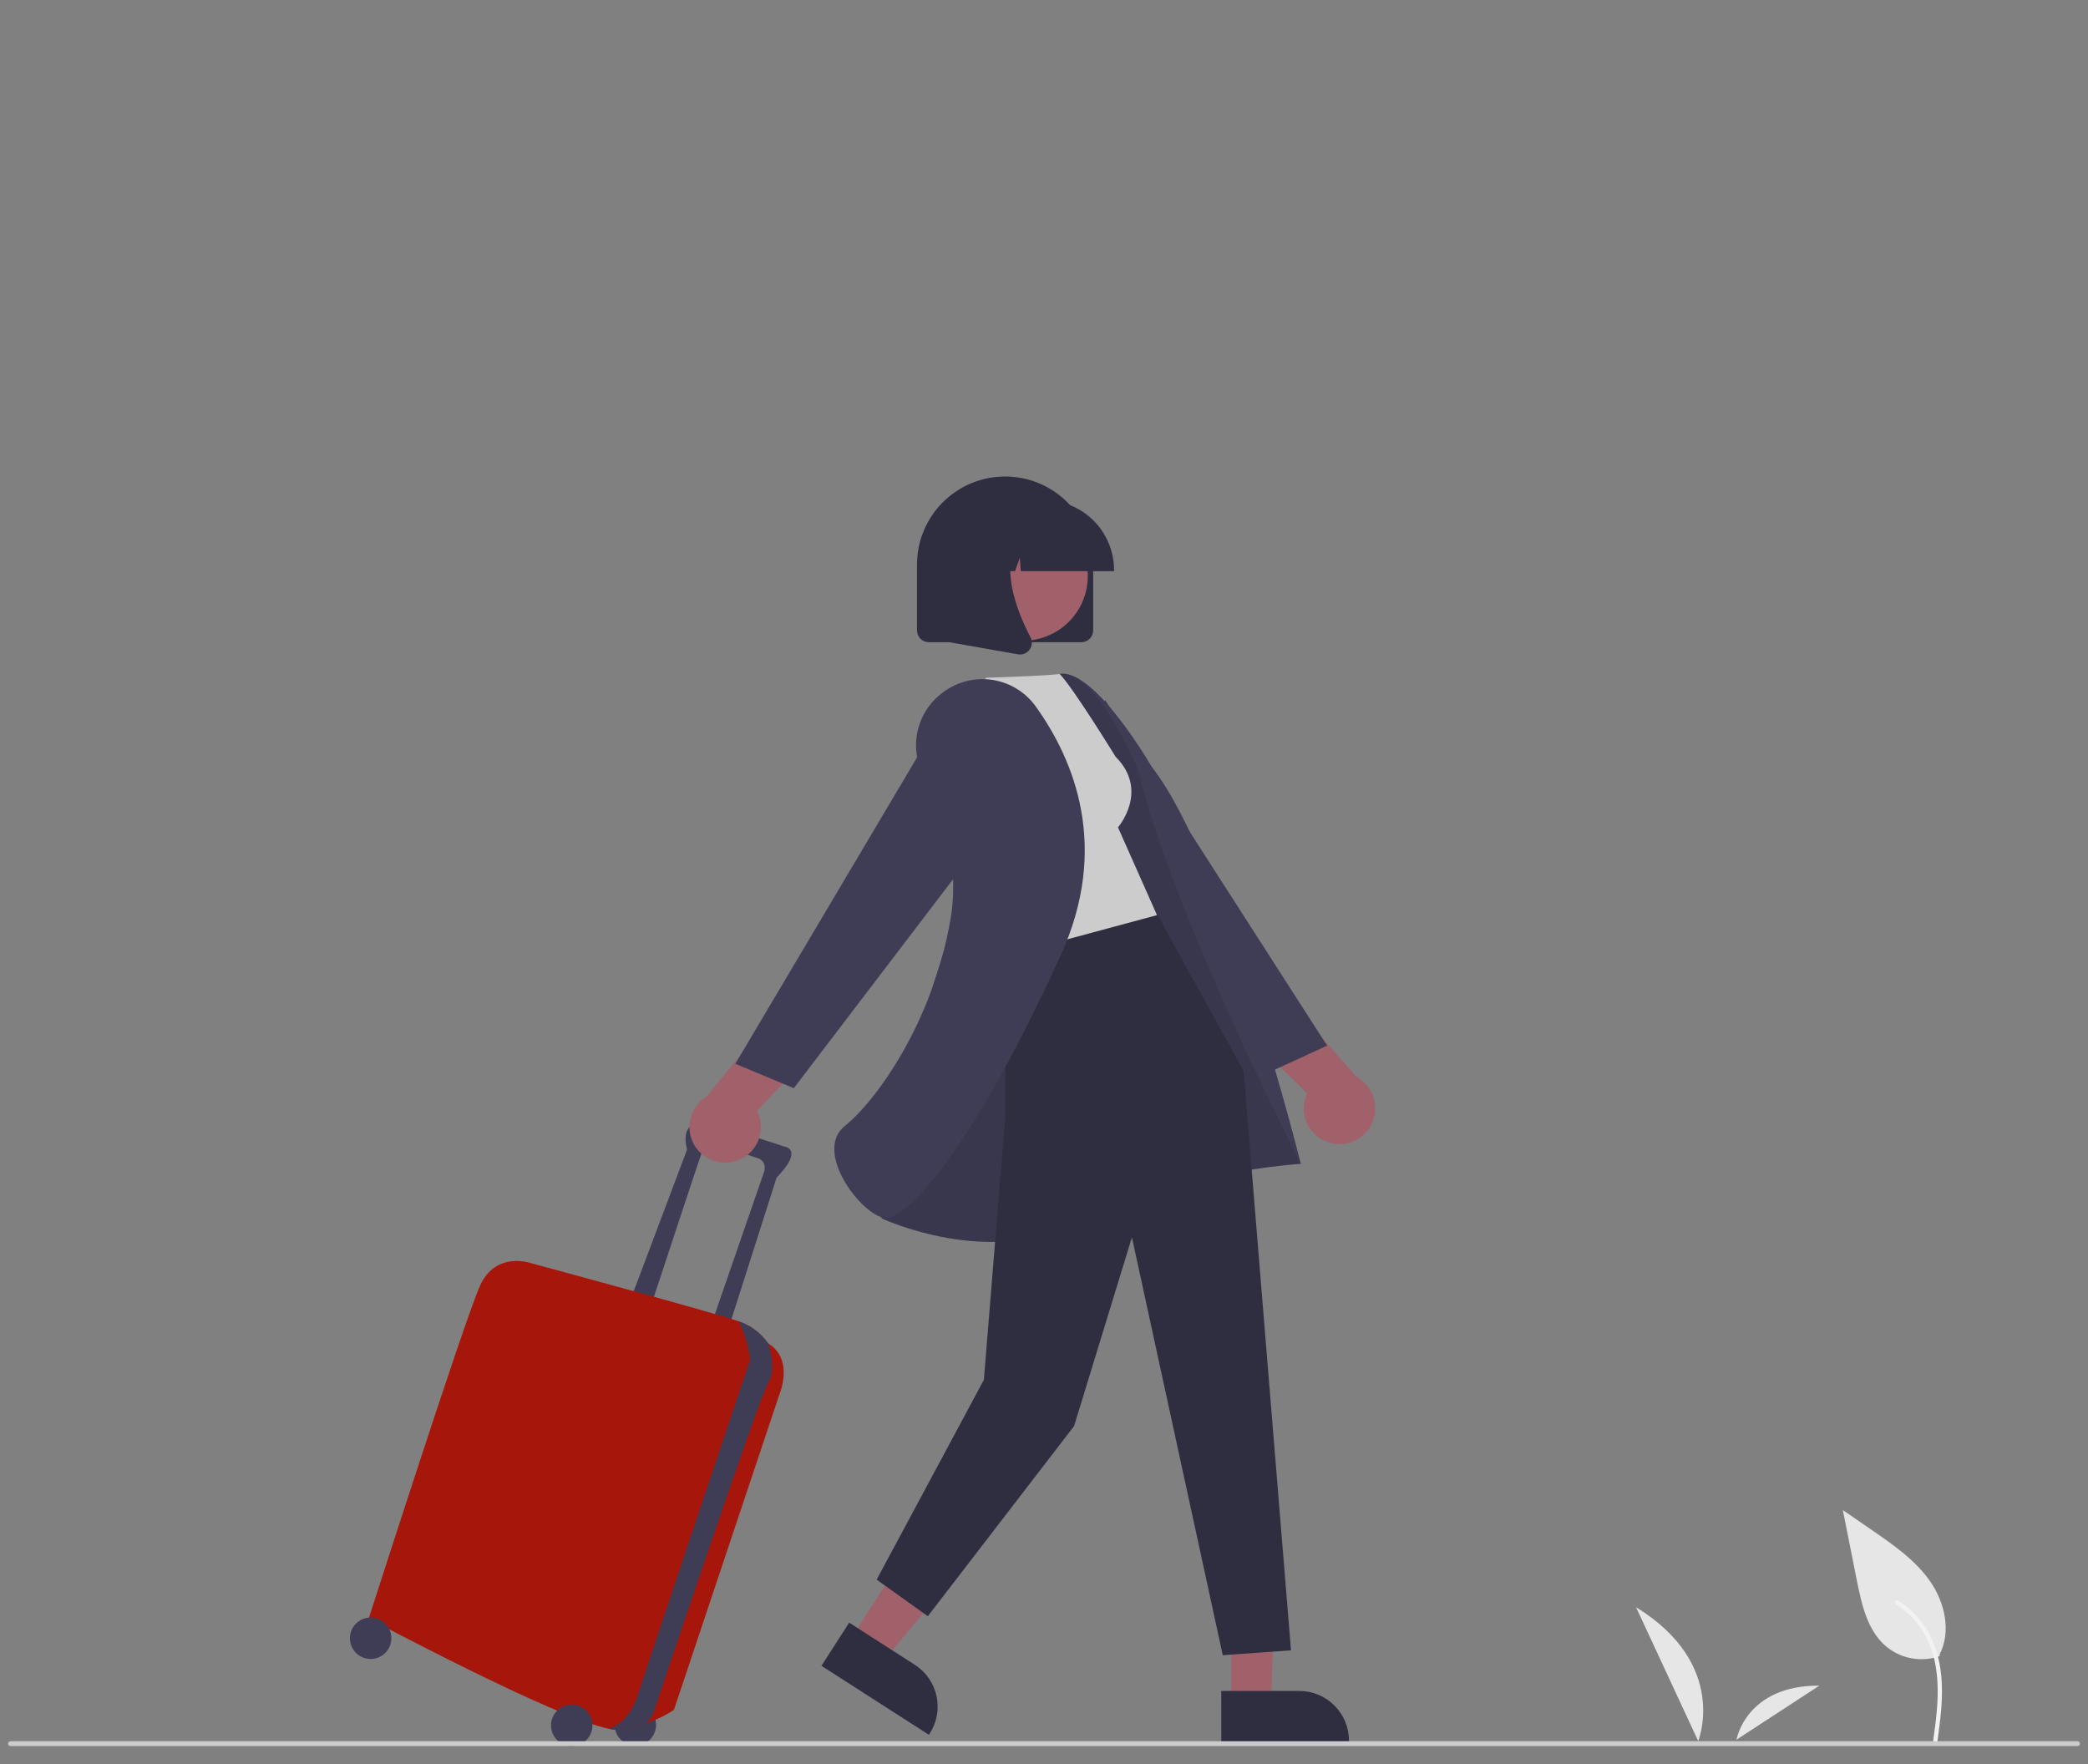 <svg width="129" height="109" viewBox="0 0 129 109" fill="none" xmlns="http://www.w3.org/2000/svg">
    <rect x="0" y="0" width="129" height="109" fill="#808080" stroke="none"/>
    <g clip-path="url(#clip0_387_16087)">
        <path d="M82.169 70.605C82.69 70.75 83.245 70.698 83.73 70.461C84.216 70.223 84.597 69.816 84.802 69.316C85.007 68.817 85.021 68.259 84.842 67.749C84.663 67.239 84.304 66.813 83.832 66.551L79.148 61.237L75.187 62.093L80.759 67.55C80.622 67.84 80.55 68.157 80.549 68.478C80.547 68.799 80.616 69.116 80.751 69.407C80.885 69.698 81.082 69.957 81.327 70.163C81.572 70.371 81.86 70.521 82.169 70.605Z" fill="#A0616A"/>
        <path d="M66.761 51.583L78.434 66.235L81.992 64.601L68.272 43.241L66.761 51.583Z" fill="#3F3D56"/>
        <path d="M119.828 102.223C120.56 100.804 120.162 99.013 119.252 97.702C118.341 96.39 116.996 95.456 115.681 94.55L113.853 93.291L114.726 97.675C115.021 99.157 115.384 100.758 116.542 101.729C116.997 102.102 117.539 102.351 118.118 102.453C118.697 102.555 119.292 102.506 119.847 102.312" fill="#E6E6E6"/>
        <path d="M119.69 107.619C119.681 107.652 119.658 107.681 119.628 107.698C119.598 107.715 119.562 107.72 119.528 107.71C119.495 107.7 119.467 107.678 119.45 107.648C119.433 107.618 119.428 107.582 119.436 107.549C119.538 106.806 119.639 106.064 119.687 105.316C119.767 104.079 119.693 102.809 119.235 101.645C118.821 100.598 118.085 99.71 117.133 99.108C116.99 99.018 117.122 98.791 117.265 98.881C117.816 99.228 118.301 99.668 118.7 100.181C119.452 101.15 119.821 102.332 119.936 103.543C120.066 104.905 119.876 106.271 119.691 107.619L119.69 107.619Z" fill="#F2F2F2"/>
        <path d="M101.078 99.293C106.84 102.838 104.919 107.565 104.919 107.565L101.078 99.293Z" fill="#E6E6E6"/>
        <path d="M112.401 104.139C107.867 104.11 107.281 107.479 107.281 107.479L112.401 104.139Z" fill="#E6E6E6"/>
        <path d="M39.251 107.845C39.958 107.845 40.532 107.272 40.532 106.564C40.532 105.857 39.958 105.284 39.251 105.284C38.544 105.284 37.971 105.857 37.971 106.564C37.971 107.272 38.544 107.845 39.251 107.845Z" fill="#3F3D56"/>
        <path d="M40.182 80.783C40.182 80.783 43.209 71.589 43.441 70.948C43.674 70.308 46.118 71.356 46.758 71.531C47.398 71.705 47.224 72.345 47.224 72.345L43.965 81.773L44.954 82.238L47.98 72.752C49.726 70.948 48.446 70.832 48.446 70.832C48.446 70.832 44.722 69.552 43.325 69.435C41.928 69.319 42.452 71.007 42.452 71.007L39.077 79.969L40.182 80.783Z" fill="#3F3D56"/>
        <path d="M47.457 82.996L47.456 82.995C47.027 82.379 46.417 81.912 45.711 81.657C45.686 81.648 45.657 81.637 45.624 81.626C44.02 81.065 32.85 78.049 32.85 78.049C32.85 78.049 30.639 77.234 29.649 79.446C28.66 81.657 22.782 99.988 22.782 99.988C22.782 99.988 34.278 106.136 37.63 106.805C37.836 106.855 38.05 106.872 38.262 106.855C38.832 106.776 39.392 106.643 39.936 106.456C40.538 106.26 41.11 105.983 41.637 105.633L48.155 86.138C48.155 86.138 49.086 83.985 47.457 82.996Z" fill="#a6160a"/>
        <path d="M47.457 82.995L47.456 82.994C47.027 82.379 46.417 81.911 45.711 81.656C45.686 81.647 45.657 81.637 45.624 81.625C46.151 82.549 46.351 83.984 46.351 83.984C46.351 83.984 39.95 103.014 39.368 104.818C38.924 106.193 38.03 106.66 37.629 106.805C37.836 106.855 38.05 106.871 38.262 106.855C38.832 106.776 39.392 106.642 39.936 106.455C40.095 106.273 40.236 106.075 40.357 105.865C40.357 105.865 46.875 86.37 47.457 85.439C48.039 84.508 47.457 82.995 47.457 82.995Z" fill="#3F3D56"/>
        <path d="M35.323 107.873C36.03 107.873 36.603 107.3 36.603 106.593C36.603 105.886 36.03 105.312 35.323 105.312C34.616 105.312 34.043 105.886 34.043 106.593C34.043 107.3 34.616 107.873 35.323 107.873Z" fill="#3F3D56"/>
        <path d="M22.898 102.49C23.605 102.49 24.179 101.917 24.179 101.21C24.179 100.503 23.605 99.93 22.898 99.93C22.191 99.93 21.618 100.503 21.618 101.21C21.618 101.917 22.191 102.49 22.898 102.49Z" fill="#3F3D56"/>
        <path d="M45.466 71.728C44.951 71.891 44.394 71.86 43.901 71.64C43.407 71.42 43.012 71.026 42.789 70.534C42.567 70.042 42.532 69.485 42.693 68.969C42.853 68.454 43.197 68.015 43.66 67.736L48.151 62.259L52.14 62.973L46.767 68.625C46.914 68.91 46.997 69.224 47.01 69.544C47.022 69.865 46.965 70.184 46.841 70.48C46.717 70.776 46.529 71.041 46.292 71.257C46.054 71.473 45.772 71.633 45.466 71.728Z" fill="#A0616A"/>
        <path d="M76.075 95.827L78.857 95.783L78.523 105.265H76.076L76.075 95.827Z" fill="#A0616A"/>
        <path d="M75.451 104.466L80.27 104.466H80.271C81.085 104.466 81.866 104.789 82.442 105.365C83.018 105.941 83.342 106.722 83.342 107.537V107.637L75.452 107.637L75.451 104.466Z" fill="#2F2E41"/>
        <path d="M57.656 93.311L60.695 95.263L54.616 102.576L52.557 101.254L57.656 93.311Z" fill="#A0616A"/>
        <path d="M52.463 100.245L56.518 102.849L56.518 102.849C57.204 103.289 57.686 103.983 57.86 104.779C58.033 105.575 57.883 106.407 57.443 107.092L57.389 107.176L50.75 102.913L52.463 100.245Z" fill="#2F2E41"/>
        <path d="M56.573 64.358C56.573 64.358 63.325 41.931 65.495 41.628C67.665 41.325 71.162 47.383 71.162 47.383C75.695 53.166 80.369 71.901 80.369 71.901C80.369 71.901 72.577 72.389 66.881 75.42C61.184 78.45 54.462 75.266 54.462 75.266L56.573 64.358Z" fill="#3F3D56"/>
        <path opacity="0.1" d="M56.573 64.358C56.573 64.358 63.325 41.931 65.495 41.628C67.665 41.325 70.274 47.444 70.274 47.444C72.532 56.781 80.369 71.901 80.369 71.901C80.369 71.901 72.577 72.389 66.881 75.42C61.184 78.45 54.462 75.266 54.462 75.266L56.573 64.358Z" fill="black"/>
        <path d="M62.113 57.648V68.918L60.786 85.242L54.161 97.59L57.323 99.849L66.358 88.103L69.932 76.44L75.544 102.258L79.761 101.957L76.832 66.161L71.275 56.085L62.113 57.648Z" fill="#2F2E41"/>
        <path d="M68.921 46.748C71.029 48.856 69.071 51.115 69.071 51.115L71.481 56.536L61.994 59.096L58.678 44.282L60.937 41.872C65.455 41.722 65.457 41.628 65.457 41.628C66.249 42.403 68.921 46.748 68.921 46.748Z" fill="#CCCCCC"/>
        <path d="M58.244 42.786C57.46 43.363 56.91 44.203 56.694 45.152C56.479 46.102 56.614 47.097 57.073 47.956C58.16 50.03 59.329 53.244 58.726 56.772C57.635 63.158 54.138 68.009 52.19 69.567C51.512 70.109 51.488 70.899 51.588 71.466C51.866 73.05 53.402 74.848 54.464 75.209C54.536 75.232 54.611 75.244 54.686 75.244C56.412 75.244 60.658 69.747 65.537 59.009C68.575 52.321 66.37 46.959 63.985 43.638C63.672 43.203 63.276 42.835 62.819 42.555C62.363 42.275 61.856 42.088 61.327 42.005C60.797 41.922 60.257 41.945 59.737 42.072C59.217 42.2 58.727 42.429 58.296 42.747L58.244 42.786Z" fill="#3F3D56"/>
        <path d="M62.744 49.251L49.043 67.228L45.429 65.722L58.38 43.887L62.744 49.251Z" fill="#3F3D56"/>
        <path d="M66.808 39.676H57.385C57.191 39.676 57.005 39.599 56.868 39.462C56.731 39.325 56.654 39.139 56.653 38.945V34.883C56.653 34.168 56.794 33.46 57.067 32.8C57.34 32.139 57.741 31.538 58.246 31.033C58.752 30.527 59.352 30.126 60.013 29.852C60.673 29.578 61.381 29.438 62.096 29.438C62.811 29.438 63.519 29.578 64.18 29.852C64.841 30.126 65.441 30.527 65.946 31.033C66.452 31.538 66.852 32.139 67.126 32.8C67.399 33.46 67.54 34.168 67.539 34.883V38.945C67.539 39.139 67.462 39.325 67.325 39.462C67.188 39.599 67.002 39.676 66.808 39.676Z" fill="#2F2E41"/>
        <path d="M66.716 37.505C67.773 35.572 67.063 33.147 65.129 32.09C63.195 31.032 60.77 31.743 59.713 33.677C58.656 35.611 59.367 38.036 61.301 39.093C63.234 40.15 65.659 39.439 66.716 37.505Z" fill="#A0616A"/>
        <path d="M68.827 35.289H63.065L63.005 34.462L62.71 35.289H61.823L61.706 33.65L61.12 35.289H59.403V35.208C59.405 34.066 59.859 32.972 60.666 32.165C61.473 31.358 62.567 30.904 63.709 30.902H64.521C65.663 30.904 66.757 31.358 67.564 32.165C68.372 32.972 68.826 34.066 68.827 35.208V35.289Z" fill="#2F2E41"/>
        <path d="M63.017 40.434C62.974 40.434 62.931 40.431 62.888 40.423L58.669 39.679V32.705H63.313L63.199 32.839C61.599 34.705 62.804 37.731 63.665 39.368C63.728 39.488 63.757 39.624 63.746 39.759C63.736 39.894 63.688 40.024 63.608 40.133C63.54 40.226 63.451 40.302 63.349 40.355C63.246 40.407 63.133 40.434 63.017 40.434Z" fill="#2F2E41"/>
        <path d="M0.5 107.723C0.5 107.683 0.516 107.645 0.544 107.616C0.572 107.588 0.611 107.572 0.651 107.572H128.349C128.389 107.572 128.428 107.588 128.456 107.616C128.484 107.645 128.5 107.683 128.5 107.723C128.5 107.763 128.484 107.801 128.456 107.829C128.428 107.858 128.389 107.873 128.349 107.873H0.651C0.611 107.873 0.572 107.858 0.544 107.829C0.516 107.801 0.5 107.763 0.5 107.723Z" fill="#CBCBCB"/>
    </g>
    <defs>
        <clipPath id="clip0_387_16087">
            <rect width="128" height="78.433" fill="white" transform="translate(0.5 29.44)"/>
        </clipPath>
    </defs>
</svg>
